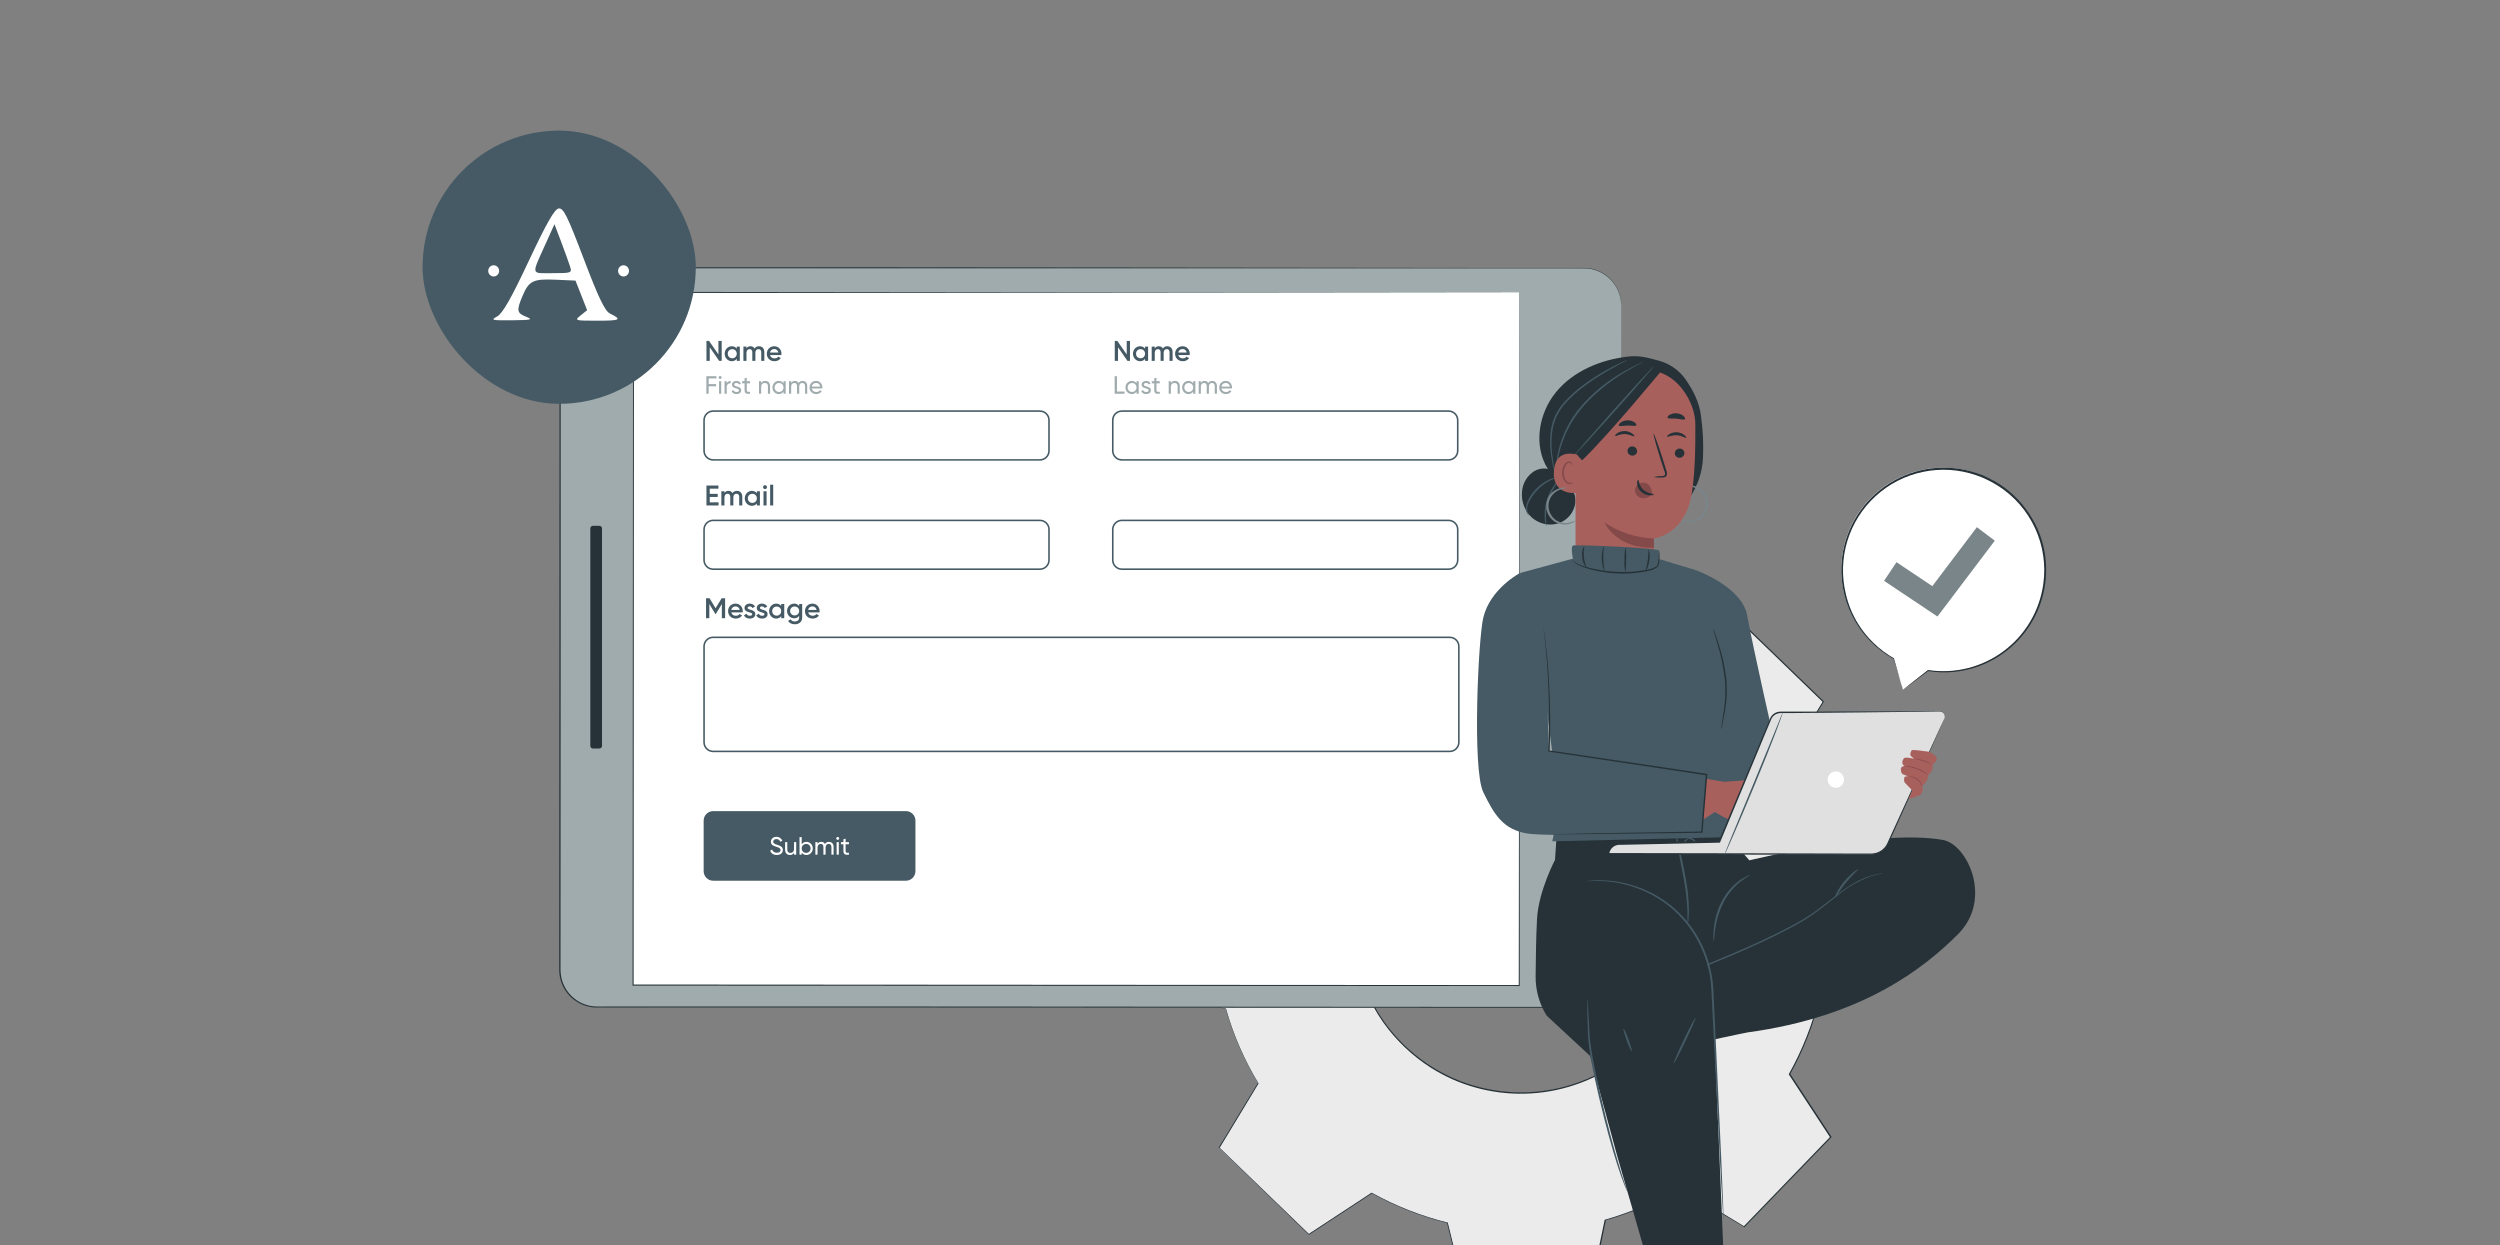 <svg width="261" height="130" viewBox="0 0 261 130" fill="none" xmlns="http://www.w3.org/2000/svg">
<rect x="0" y="0" width="261" height="130" fill="#808080" stroke="none"/>
<g clip-path="url(#clip0_946_6388)">
<path d="M142.228 69.084C144.66 67.616 147.277 66.478 150.01 65.702L151.612 57.999L164.628 57.769L166.501 65.412C169.26 66.091 171.917 67.135 174.399 68.518L180.97 64.206L190.337 73.249L186.26 79.972C187.728 82.405 188.865 85.023 189.642 87.756L197.342 89.361L197.572 102.374L189.93 104.25C189.25 107.008 188.206 109.663 186.824 112.145L191.135 118.716L182.095 128.08L175.375 124.004C172.942 125.472 170.324 126.609 167.59 127.385L165.988 135.089L152.972 135.316L151.099 127.673C148.34 126.995 145.683 125.951 143.201 124.567L136.63 128.879L127.259 119.846L131.338 113.121C129.872 110.688 128.738 108.07 127.966 105.336L120.25 103.734L120.023 90.718L127.666 88.845C128.345 86.087 129.389 83.432 130.772 80.95L126.46 74.379L135.5 65.015L142.228 69.092V69.084ZM146.163 84.352C143.752 86.85 142.135 90.008 141.518 93.425C140.901 96.842 141.311 100.365 142.696 103.549C144.082 106.734 146.38 109.435 149.301 111.313C152.222 113.191 155.634 114.161 159.106 114.1C162.577 114.039 165.953 112.95 168.806 110.97C171.659 108.99 173.861 106.209 175.133 102.978C176.405 99.747 176.691 96.212 175.954 92.818C175.217 89.425 173.49 86.327 170.992 83.915C169.333 82.313 167.375 81.053 165.23 80.209C163.084 79.364 160.793 78.95 158.487 78.99C156.182 79.031 153.907 79.525 151.792 80.445C149.677 81.365 147.765 82.693 146.163 84.352Z" fill="#EBEBEB"/>
<path d="M146.163 84.352C146.163 84.352 146.416 84.067 146.96 83.564C148.319 82.305 149.873 81.274 151.562 80.513C152.402 80.129 153.271 79.815 154.162 79.573C156.341 78.981 158.612 78.809 160.855 79.067C163.579 79.385 166.191 80.337 168.48 81.847C170.417 83.129 172.087 84.776 173.396 86.695C173.853 87.374 174.264 88.082 174.627 88.815C176.158 91.95 176.726 95.468 176.259 98.925C176.139 99.826 175.947 100.717 175.685 101.589C175.428 102.476 175.096 103.34 174.692 104.172C173.048 107.605 170.336 110.414 166.964 112.178C166.146 112.61 165.294 112.973 164.416 113.263C163.554 113.554 162.671 113.777 161.775 113.93C158.336 114.522 154.799 114.082 151.61 112.666C150.865 112.328 150.144 111.942 149.449 111.511C147.485 110.269 145.782 108.658 144.432 106.767C142.847 104.531 141.808 101.954 141.399 99.243C141.063 97.011 141.156 94.736 141.672 92.538C141.882 91.632 142.166 90.744 142.521 89.885C142.812 89.167 143.15 88.47 143.532 87.797C144.074 86.867 144.701 85.989 145.405 85.176C145.89 84.623 146.163 84.352 146.163 84.352L145.974 84.564C145.853 84.708 145.653 84.906 145.423 85.191C144.733 86.011 144.119 86.891 143.585 87.82C143.202 88.491 142.865 89.188 142.575 89.905C142.226 90.756 141.947 91.634 141.741 92.531C141.233 94.718 141.147 96.983 141.488 99.203C141.902 101.897 142.941 104.457 144.521 106.679C145.399 107.911 146.433 109.025 147.596 109.992C148.203 110.498 148.843 110.963 149.512 111.385C150.203 111.813 150.92 112.195 151.66 112.53C155.676 114.314 160.214 114.53 164.381 113.136C165.252 112.847 166.097 112.486 166.908 112.057C170.255 110.304 172.946 107.516 174.578 104.108C174.98 103.284 175.31 102.426 175.567 101.546C175.825 100.681 176.016 99.797 176.135 98.902C176.6 95.47 176.039 91.977 174.523 88.863C174.163 88.136 173.755 87.432 173.302 86.758C172.859 86.103 172.372 85.479 171.844 84.89C170.836 83.761 169.687 82.767 168.424 81.933C166.148 80.429 163.552 79.477 160.842 79.153C158.612 78.893 156.352 79.058 154.183 79.641C153.293 79.878 152.425 80.188 151.587 80.569C149.9 81.321 148.344 82.337 146.977 83.579C146.699 83.819 146.51 84.026 146.371 84.152L146.163 84.352Z" fill="#263238"/>
<path d="M142.228 69.085L135.49 65.026H135.516C133.218 67.414 130.173 70.573 126.485 74.4V74.359L130.802 80.93L130.815 80.951L130.802 80.971C129.429 83.451 128.39 86.103 127.714 88.856V88.881H127.688L120.048 90.757L120.084 90.711C120.157 94.808 120.235 99.158 120.316 103.727L120.276 103.677L127.966 105.284H127.997V105.314C128.773 108.043 129.909 110.655 131.376 113.083L131.394 113.114L131.376 113.144L127.309 119.877V119.804L136.676 128.844H136.6L143.171 124.532L143.201 124.51L143.234 124.53C145.713 125.906 148.364 126.948 151.117 127.628H151.155V127.664C151.744 130.06 152.383 132.67 153.03 135.306L152.967 135.258L165.98 135.028L165.917 135.082C166.423 132.648 166.971 130.027 167.522 127.378V127.338H167.56C170.285 126.563 172.895 125.429 175.322 123.966L175.357 123.943L175.39 123.966L182.115 128.043H182.034L191.075 118.679V118.76L186.765 112.189L186.743 112.156L186.763 112.12C188.151 109.643 189.201 106.991 189.887 104.235V104.197H189.925L197.567 102.324L197.519 102.388C197.442 97.945 197.366 93.606 197.292 89.372L197.34 89.43L189.634 87.815H189.599V87.782C188.826 85.052 187.691 82.439 186.225 80.01L186.207 79.98L186.225 79.952L190.304 73.23V73.295L180.952 64.252H181.013L174.442 68.561L174.419 68.577L174.394 68.564C171.915 67.182 169.264 66.138 166.509 65.458H166.483V65.433C165.806 62.653 165.194 60.153 164.616 57.79L164.654 57.82L151.638 58.038L151.668 58.015C151.021 61.101 150.493 63.626 150.056 65.716C148 66.296 146.008 67.081 144.109 68.058C143.482 68.379 143.024 68.642 142.721 68.817C142.418 68.991 142.269 69.069 142.269 69.069L142.716 68.799C143.017 68.622 143.474 68.357 144.099 68.041C145.995 67.052 147.988 66.26 150.045 65.675L150.03 65.69C150.462 63.598 150.986 61.073 151.625 57.984V57.962H151.648L164.664 57.724H164.694V57.755C165.273 60.115 165.889 62.617 166.572 65.395L166.539 65.362C169.302 66.042 171.962 67.088 174.45 68.471H174.402C176.492 67.096 178.663 65.673 180.973 64.156L181.008 64.133L181.036 64.161L190.392 73.204L190.423 73.234L190.4 73.272L186.313 80.003V79.945C187.785 82.381 188.925 85.003 189.702 87.742L189.657 87.701L197.36 89.301H197.408V89.349C197.484 93.58 197.561 97.918 197.641 102.365V102.415H197.593L189.95 104.291L189.998 104.245C189.317 107.009 188.27 109.669 186.884 112.156V112.09C188.306 114.26 189.743 116.451 191.196 118.661L191.226 118.704L191.188 118.742L182.148 128.093L182.113 128.131L182.067 128.103L175.342 124.027H175.41C172.974 125.495 170.354 126.633 167.618 127.411L167.666 127.36C167.115 130.007 166.567 132.633 166.061 135.064V135.114H166.008L152.995 135.342H152.942L152.929 135.291C152.285 132.655 151.643 130.044 151.056 127.649L151.104 127.697C148.341 127.013 145.68 125.966 143.191 124.583H143.257L136.686 128.895L136.645 128.92L136.61 128.887L127.259 119.842L127.226 119.811L127.251 119.771L131.328 113.045V113.106C129.858 110.668 128.72 108.045 127.944 105.307L127.984 105.345L120.24 103.785H120.2V103.742C120.121 99.175 120.046 94.826 119.977 90.729V90.691H120.015L127.658 88.821L127.625 88.854C128.309 86.086 129.359 83.421 130.747 80.93V80.971L126.45 74.4L126.435 74.377L126.455 74.359L135.503 65.008H135.516H135.531L142.228 69.085Z" fill="#263238"/>
<path d="M169.255 31.895L169.216 101.314C169.216 101.825 169.115 102.33 168.92 102.802C168.725 103.273 168.438 103.701 168.077 104.062C167.716 104.423 167.287 104.709 166.815 104.904C166.344 105.099 165.838 105.199 165.328 105.198L62.321 105.153C61.811 105.153 61.306 105.052 60.834 104.857C60.362 104.661 59.934 104.375 59.573 104.014C59.213 103.652 58.927 103.224 58.732 102.752C58.537 102.28 58.437 101.775 58.437 101.264L58.474 31.831C58.476 30.802 58.887 29.814 59.616 29.087C60.345 28.359 61.332 27.95 62.362 27.95L165.368 28.004C166.4 28.005 167.388 28.416 168.117 29.145C168.845 29.875 169.255 30.864 169.255 31.895Z" fill="#A0ABAD"/>
<path d="M169.255 31.896C169.255 31.896 169.255 31.814 169.239 31.655C169.236 31.556 169.226 31.458 169.209 31.36C169.191 31.223 169.164 31.087 169.128 30.954C169.035 30.573 168.882 30.21 168.674 29.878C168.39 29.417 168.014 29.019 167.57 28.709C167.304 28.52 167.014 28.368 166.708 28.255C166.37 28.129 166.016 28.053 165.657 28.028L165.371 28.014H117.394H90.068H74.859H62.828C62.489 28.003 62.149 28.018 61.813 28.059C61.478 28.106 61.151 28.198 60.841 28.332C60.213 28.601 59.668 29.032 59.261 29.58C59.163 29.72 59.073 29.866 58.991 30.016C58.914 30.164 58.844 30.315 58.782 30.47C58.663 30.791 58.586 31.126 58.555 31.467C58.533 31.805 58.537 32.148 58.537 32.504V33.551C58.537 34.946 58.537 36.351 58.537 37.766C58.537 40.594 58.537 43.454 58.537 46.344C58.537 52.125 58.537 58.023 58.537 64.037C58.537 76.057 58.526 88.499 58.519 101.242C58.525 101.635 58.584 102.025 58.694 102.402C58.817 102.774 58.992 103.126 59.214 103.449C59.439 103.77 59.712 104.054 60.024 104.291C60.332 104.532 60.677 104.72 61.046 104.849C61.779 105.147 62.582 105.076 63.37 105.076H65.735H75.113H93.448L128.111 105.099L159.473 105.12H163.126H164.928C165.224 105.127 165.521 105.117 165.816 105.09C166.107 105.055 166.394 104.985 166.669 104.883C167.215 104.683 167.709 104.362 168.114 103.943C168.518 103.525 168.823 103.021 169.005 102.468C169.048 102.332 169.078 102.191 169.116 102.053C169.155 101.914 169.164 101.771 169.175 101.628C169.196 101.345 169.196 101.056 169.193 100.768C169.193 100.191 169.193 99.619 169.193 99.049C169.193 94.491 169.193 90.121 169.193 85.938C169.209 69.233 169.223 55.715 169.232 46.372C169.232 41.7 169.246 38.072 169.25 35.614C169.25 34.384 169.25 33.446 169.25 32.815C169.25 32.184 169.25 31.864 169.25 31.864C169.25 31.864 169.25 32.186 169.25 32.815C169.25 33.444 169.25 34.384 169.25 35.614C169.25 38.072 169.25 41.7 169.25 46.372C169.25 55.715 169.25 69.233 169.25 85.938C169.25 90.115 169.25 94.485 169.25 99.049V100.768C169.25 101.056 169.25 101.345 169.232 101.637C169.218 101.783 169.191 101.928 169.171 102.073C169.15 102.218 169.103 102.359 169.057 102.498C168.871 103.064 168.559 103.582 168.145 104.01C167.731 104.439 167.225 104.769 166.665 104.974C166.383 105.079 166.089 105.149 165.791 105.183C165.489 105.213 165.186 105.224 164.883 105.215H159.435L128.07 105.204L93.409 105.188H75.074H65.697H63.347C62.952 105.188 62.56 105.188 62.16 105.188C61.351 105.154 60.572 104.872 59.929 104.38C59.606 104.137 59.325 103.844 59.096 103.512C58.864 103.181 58.684 102.817 58.56 102.432C58.444 102.044 58.383 101.642 58.378 101.238C58.378 88.494 58.392 76.041 58.399 64.032C58.399 58.024 58.403 52.127 58.41 46.34C58.41 43.451 58.41 40.592 58.41 37.761C58.41 36.348 58.41 34.943 58.41 33.546V32.513C58.41 32.164 58.41 31.819 58.428 31.465C58.465 31.114 58.546 30.77 58.671 30.441C58.733 30.277 58.805 30.117 58.887 29.962C58.973 29.81 59.068 29.663 59.171 29.521C59.585 28.955 60.142 28.509 60.785 28.227C61.104 28.09 61.441 27.996 61.786 27.948C62.127 27.906 62.471 27.891 62.814 27.903H66.877H74.838H90.047L117.374 27.926L156.963 27.973H163.171H165.373L165.661 27.987C166.023 28.011 166.379 28.087 166.719 28.214C167.026 28.327 167.318 28.48 167.586 28.668C168.032 28.982 168.408 29.383 168.692 29.848C168.899 30.182 169.053 30.547 169.146 30.929C169.18 31.063 169.206 31.2 169.223 31.337C169.239 31.436 169.248 31.535 169.25 31.635C169.252 31.814 169.255 31.896 169.255 31.896Z" fill="#263238"/>
<path d="M66.067 30.529V102.854H158.581V30.529H66.067Z" fill="white"/>
<path d="M80.391 37.066C80.441 37.297 80.629 37.416 80.866 37.416C81.044 37.416 81.178 37.336 81.249 37.232L81.514 37.386C81.377 37.589 81.154 37.71 80.863 37.71C80.373 37.71 80.055 37.375 80.055 36.929C80.055 36.489 80.373 36.148 80.84 36.148C81.282 36.148 81.585 36.504 81.585 36.932C81.585 36.977 81.579 37.024 81.573 37.066H80.391ZM80.388 36.804H81.261C81.217 36.549 81.03 36.439 80.837 36.439C80.596 36.439 80.432 36.581 80.388 36.804Z" fill="#455A64"/>
<path d="M79.233 36.148C79.569 36.148 79.795 36.379 79.795 36.751V37.672H79.474V36.771C79.474 36.563 79.361 36.448 79.186 36.448C78.996 36.448 78.862 36.569 78.862 36.84V37.672H78.541V36.771C78.541 36.563 78.437 36.448 78.261 36.448C78.08 36.448 77.932 36.569 77.932 36.84V37.672H77.611V36.186H77.932V36.364C78.027 36.219 78.172 36.148 78.357 36.148C78.55 36.148 78.692 36.234 78.779 36.382C78.877 36.228 79.034 36.148 79.233 36.148Z" fill="#455A64"/>
<path d="M76.916 36.186H77.237V37.672H76.916V37.458C76.803 37.615 76.628 37.71 76.396 37.71C75.992 37.71 75.656 37.369 75.656 36.929C75.656 36.486 75.992 36.148 76.396 36.148C76.628 36.148 76.803 36.242 76.916 36.397V36.186ZM76.446 37.404C76.714 37.404 76.916 37.205 76.916 36.929C76.916 36.653 76.714 36.453 76.446 36.453C76.179 36.453 75.977 36.653 75.977 36.929C75.977 37.205 76.179 37.404 76.446 37.404Z" fill="#455A64"/>
<path d="M75.003 35.592H75.345V37.672H75.077L74.097 36.26V37.672H73.755V35.592H74.022L75.003 37.003V35.592Z" fill="#455A64"/>
<path d="M80.402 52.771V50.602H80.723V52.771H80.402Z" fill="#455A64"/>
<path d="M79.869 51.062C79.756 51.062 79.664 50.967 79.664 50.857C79.664 50.744 79.756 50.652 79.869 50.652C79.982 50.652 80.074 50.744 80.074 50.857C80.074 50.967 79.982 51.062 79.869 51.062ZM79.709 52.77V51.285H80.03V52.77H79.709Z" fill="#455A64"/>
<path d="M79.014 51.285H79.335V52.77H79.014V52.556C78.901 52.714 78.726 52.809 78.494 52.809C78.09 52.809 77.754 52.467 77.754 52.028C77.754 51.585 78.09 51.246 78.494 51.246C78.726 51.246 78.901 51.341 79.014 51.496V51.285ZM78.544 52.503C78.812 52.503 79.014 52.304 79.014 52.028C79.014 51.751 78.812 51.552 78.544 51.552C78.277 51.552 78.075 51.751 78.075 52.028C78.075 52.304 78.277 52.503 78.544 52.503Z" fill="#455A64"/>
<path d="M76.932 51.246C77.268 51.246 77.494 51.478 77.494 51.849V52.77H77.173V51.87C77.173 51.662 77.06 51.546 76.885 51.546C76.694 51.546 76.561 51.668 76.561 51.938V52.77H76.24V51.87C76.24 51.662 76.136 51.546 75.96 51.546C75.779 51.546 75.631 51.668 75.631 51.938V52.77H75.31V51.285H75.631V51.463C75.726 51.317 75.871 51.246 76.056 51.246C76.249 51.246 76.391 51.332 76.478 51.481C76.576 51.326 76.733 51.246 76.932 51.246Z" fill="#455A64"/>
<path d="M74.097 52.444H75.018V52.77H73.755V50.69H75.003V51.017H74.097V51.558H74.929V51.882H74.097V52.444Z" fill="#455A64"/>
<path d="M84.374 63.935C84.425 64.167 84.612 64.286 84.85 64.286C85.028 64.286 85.162 64.206 85.233 64.102L85.498 64.256C85.361 64.458 85.138 64.58 84.847 64.58C84.357 64.58 84.039 64.244 84.039 63.799C84.039 63.359 84.357 63.017 84.823 63.017C85.266 63.017 85.569 63.374 85.569 63.801C85.569 63.846 85.563 63.894 85.557 63.935H84.374ZM84.371 63.674H85.245C85.201 63.418 85.013 63.308 84.82 63.308C84.579 63.308 84.416 63.451 84.371 63.674Z" fill="#455A64"/>
<path d="M83.433 63.056H83.748V64.473C83.748 64.951 83.374 65.174 82.984 65.174C82.657 65.174 82.405 65.052 82.28 64.815L82.556 64.654C82.622 64.782 82.732 64.883 82.99 64.883C83.266 64.883 83.433 64.732 83.433 64.473V64.292C83.32 64.452 83.145 64.55 82.916 64.55C82.497 64.55 82.167 64.209 82.167 63.784C82.167 63.359 82.497 63.017 82.916 63.017C83.145 63.017 83.32 63.115 83.433 63.276V63.056ZM82.96 64.25C83.231 64.25 83.433 64.051 83.433 63.784C83.433 63.516 83.231 63.317 82.96 63.317C82.69 63.317 82.488 63.516 82.488 63.784C82.488 64.051 82.69 64.25 82.96 64.25Z" fill="#455A64"/>
<path d="M81.555 63.056H81.876V64.541H81.555V64.328C81.442 64.485 81.267 64.58 81.035 64.58C80.631 64.58 80.296 64.238 80.296 63.799C80.296 63.356 80.631 63.017 81.035 63.017C81.267 63.017 81.442 63.112 81.555 63.267V63.056ZM81.086 64.274C81.353 64.274 81.555 64.075 81.555 63.799C81.555 63.522 81.353 63.323 81.086 63.323C80.819 63.323 80.616 63.522 80.616 63.799C80.616 64.075 80.819 64.274 81.086 64.274Z" fill="#455A64"/>
<path d="M79.335 63.466C79.335 63.736 80.134 63.573 80.134 64.122C80.134 64.42 79.876 64.58 79.555 64.58C79.258 64.58 79.044 64.446 78.949 64.232L79.225 64.072C79.273 64.206 79.391 64.286 79.555 64.286C79.698 64.286 79.808 64.238 79.808 64.12C79.808 63.855 79.008 64.004 79.008 63.472C79.008 63.192 79.249 63.017 79.552 63.017C79.796 63.017 79.998 63.13 80.102 63.326L79.831 63.478C79.778 63.362 79.674 63.308 79.552 63.308C79.436 63.308 79.335 63.359 79.335 63.466Z" fill="#455A64"/>
<path d="M78.055 63.466C78.055 63.736 78.855 63.573 78.855 64.122C78.855 64.42 78.596 64.58 78.275 64.58C77.978 64.58 77.764 64.446 77.669 64.232L77.945 64.072C77.993 64.206 78.112 64.286 78.275 64.286C78.418 64.286 78.528 64.238 78.528 64.12C78.528 63.855 77.728 64.004 77.728 63.472C77.728 63.192 77.969 63.017 78.272 63.017C78.516 63.017 78.718 63.13 78.822 63.326L78.552 63.478C78.498 63.362 78.394 63.308 78.272 63.308C78.156 63.308 78.055 63.359 78.055 63.466Z" fill="#455A64"/>
<path d="M76.348 63.935C76.399 64.167 76.586 64.286 76.824 64.286C77.002 64.286 77.136 64.206 77.207 64.102L77.472 64.256C77.335 64.458 77.112 64.58 76.821 64.58C76.331 64.58 76.013 64.244 76.013 63.799C76.013 63.359 76.331 63.017 76.797 63.017C77.24 63.017 77.543 63.374 77.543 63.801C77.543 63.846 77.537 63.894 77.531 63.935H76.348ZM76.345 63.674H77.219C77.174 63.418 76.987 63.308 76.794 63.308C76.553 63.308 76.39 63.451 76.345 63.674Z" fill="#455A64"/>
<path d="M75.702 62.461V64.541H75.36V63.059L74.727 64.105H74.686L74.053 63.056V64.541H73.711V62.461H74.079L74.707 63.501L75.336 62.461H75.702Z" fill="#455A64"/>
<path d="M123.016 37.066C123.067 37.297 123.254 37.416 123.492 37.416C123.67 37.416 123.804 37.336 123.875 37.232L124.14 37.386C124.003 37.589 123.78 37.71 123.489 37.71C122.999 37.71 122.681 37.375 122.681 36.929C122.681 36.489 122.999 36.148 123.465 36.148C123.908 36.148 124.211 36.504 124.211 36.932C124.211 36.977 124.205 37.024 124.199 37.066H123.016ZM123.013 36.804H123.887C123.842 36.549 123.655 36.439 123.462 36.439C123.221 36.439 123.058 36.581 123.013 36.804Z" fill="#455A64"/>
<path d="M121.859 36.148C122.195 36.148 122.42 36.379 122.42 36.751V37.672H122.1V36.771C122.1 36.563 121.987 36.448 121.811 36.448C121.621 36.448 121.487 36.569 121.487 36.84V37.672H121.166V36.771C121.166 36.563 121.062 36.448 120.887 36.448C120.706 36.448 120.557 36.569 120.557 36.84V37.672H120.236V36.186H120.557V36.364C120.652 36.219 120.798 36.148 120.982 36.148C121.175 36.148 121.318 36.234 121.404 36.382C121.502 36.228 121.66 36.148 121.859 36.148Z" fill="#455A64"/>
<path d="M119.542 36.186H119.862V37.672H119.542V37.458C119.429 37.615 119.253 37.71 119.022 37.71C118.617 37.71 118.282 37.369 118.282 36.929C118.282 36.486 118.617 36.148 119.022 36.148C119.253 36.148 119.429 36.242 119.542 36.397V36.186ZM119.072 37.404C119.339 37.404 119.542 37.205 119.542 36.929C119.542 36.653 119.339 36.453 119.072 36.453C118.805 36.453 118.603 36.653 118.603 36.929C118.603 37.205 118.805 37.404 119.072 37.404Z" fill="#455A64"/>
<path d="M117.629 35.592H117.97V37.672H117.703L116.722 36.26V37.672H116.381V35.592H116.648L117.629 37.003V35.592Z" fill="#455A64"/>
<path d="M84.749 40.558C84.794 40.794 84.979 40.927 85.223 40.927C85.403 40.927 85.534 40.843 85.599 40.736L85.793 40.846C85.678 41.024 85.479 41.142 85.217 41.142C84.796 41.142 84.517 40.846 84.517 40.454C84.517 40.067 84.794 39.766 85.202 39.766C85.597 39.766 85.853 40.09 85.853 40.456C85.853 40.49 85.85 40.524 85.845 40.558H84.749ZM85.202 39.98C84.956 39.98 84.786 40.132 84.749 40.36H85.623C85.583 40.101 85.398 39.98 85.202 39.98Z" fill="#A0ABAD"/>
<path d="M83.783 39.766C84.073 39.766 84.274 39.968 84.274 40.294V41.108H84.047V40.302C84.047 40.096 83.932 39.983 83.759 39.983C83.576 39.983 83.438 40.098 83.438 40.381V41.108H83.21V40.302C83.21 40.096 83.103 39.983 82.933 39.983C82.758 39.983 82.598 40.098 82.598 40.381V41.108H82.371V39.8H82.598V39.975C82.692 39.829 82.828 39.766 82.988 39.766C83.166 39.766 83.296 39.847 83.372 39.988C83.464 39.839 83.613 39.766 83.783 39.766Z" fill="#A0ABAD"/>
<path d="M81.799 39.8H82.026V41.108H81.799V40.883C81.694 41.042 81.527 41.142 81.305 41.142C80.941 41.142 80.643 40.841 80.643 40.454C80.643 40.067 80.941 39.766 81.305 39.766C81.527 39.766 81.694 39.865 81.799 40.025V39.8ZM81.333 40.922C81.597 40.922 81.799 40.721 81.799 40.454C81.799 40.187 81.597 39.986 81.333 39.986C81.072 39.986 80.87 40.187 80.87 40.454C80.87 40.721 81.072 40.922 81.333 40.922Z" fill="#A0ABAD"/>
<path d="M79.891 39.766C80.197 39.766 80.398 39.97 80.398 40.305V41.108H80.171V40.318C80.171 40.103 80.048 39.983 79.847 39.983C79.638 39.983 79.468 40.106 79.468 40.415V41.108H79.24V39.8H79.468V39.988C79.564 39.834 79.708 39.766 79.891 39.766Z" fill="#A0ABAD"/>
<path d="M78.309 40.02H77.962V40.728C77.962 40.927 78.077 40.914 78.309 40.904V41.108C77.917 41.16 77.734 41.055 77.734 40.728V40.02H77.475V39.8H77.734V39.502L77.962 39.434V39.8H78.309V40.02Z" fill="#A0ABAD"/>
<path d="M76.648 40.153C76.648 40.433 77.38 40.268 77.38 40.749C77.38 40.992 77.171 41.142 76.891 41.142C76.63 41.142 76.447 41.016 76.371 40.836L76.567 40.723C76.609 40.849 76.729 40.927 76.891 40.927C77.03 40.927 77.15 40.877 77.15 40.749C77.15 40.469 76.418 40.629 76.418 40.156C76.418 39.926 76.617 39.766 76.881 39.766C77.095 39.766 77.268 39.868 77.351 40.038L77.16 40.145C77.111 40.028 76.996 39.978 76.881 39.978C76.763 39.978 76.648 40.035 76.648 40.153Z" fill="#A0ABAD"/>
<path d="M75.87 40.02C75.953 39.837 76.113 39.776 76.278 39.776V40.014C76.082 40.007 75.87 40.106 75.87 40.414V41.107H75.642V39.8H75.87V40.02Z" fill="#A0ABAD"/>
<path d="M75.183 39.562C75.097 39.562 75.028 39.494 75.028 39.411C75.028 39.327 75.097 39.256 75.183 39.256C75.266 39.256 75.335 39.327 75.335 39.411C75.335 39.494 75.266 39.562 75.183 39.562ZM75.068 41.108V39.8H75.295V41.108H75.068Z" fill="#A0ABAD"/>
<path d="M74.797 39.507H73.986V40.1H74.763V40.331H73.986V41.107H73.743V39.277H74.797V39.507Z" fill="#A0ABAD"/>
<path d="M127.521 40.558C127.565 40.794 127.751 40.927 127.994 40.927C128.174 40.927 128.305 40.843 128.37 40.736L128.564 40.846C128.449 41.024 128.25 41.142 127.989 41.142C127.568 41.142 127.288 40.846 127.288 40.454C127.288 40.067 127.565 39.766 127.973 39.766C128.368 39.766 128.624 40.09 128.624 40.456C128.624 40.49 128.621 40.524 128.616 40.558H127.521ZM127.973 39.98C127.727 39.98 127.557 40.132 127.521 40.36H128.394C128.355 40.101 128.169 39.98 127.973 39.98Z" fill="#A0ABAD"/>
<path d="M126.554 39.766C126.844 39.766 127.046 39.968 127.046 40.294V41.108H126.818V40.302C126.818 40.096 126.703 39.983 126.53 39.983C126.347 39.983 126.209 40.098 126.209 40.381V41.108H125.981V40.302C125.981 40.096 125.874 39.983 125.704 39.983C125.529 39.983 125.369 40.098 125.369 40.381V41.108H125.142V39.8H125.369V39.975C125.464 39.829 125.6 39.766 125.759 39.766C125.937 39.766 126.068 39.847 126.143 39.988C126.235 39.839 126.384 39.766 126.554 39.766Z" fill="#A0ABAD"/>
<path d="M124.57 39.8H124.797V41.108H124.57V40.883C124.465 41.042 124.298 41.142 124.076 41.142C123.712 41.142 123.414 40.841 123.414 40.454C123.414 40.067 123.712 39.766 124.076 39.766C124.298 39.766 124.465 39.865 124.57 40.025V39.8ZM124.104 40.922C124.369 40.922 124.57 40.721 124.57 40.454C124.57 40.187 124.369 39.986 124.104 39.986C123.843 39.986 123.642 40.187 123.642 40.454C123.642 40.721 123.843 40.922 124.104 40.922Z" fill="#A0ABAD"/>
<path d="M122.662 39.766C122.968 39.766 123.17 39.97 123.17 40.305V41.108H122.942V40.318C122.942 40.103 122.819 39.983 122.618 39.983C122.409 39.983 122.239 40.106 122.239 40.415V41.108H122.011V39.8H122.239V39.988C122.336 39.834 122.479 39.766 122.662 39.766Z" fill="#A0ABAD"/>
<path d="M121.081 40.02H120.733V40.728C120.733 40.927 120.848 40.914 121.081 40.904V41.108C120.688 41.16 120.505 41.055 120.505 40.728V40.02H120.247V39.8H120.505V39.502L120.733 39.434V39.8H121.081V40.02Z" fill="#A0ABAD"/>
<path d="M119.419 40.153C119.419 40.433 120.151 40.268 120.151 40.749C120.151 40.992 119.942 41.142 119.662 41.142C119.401 41.142 119.218 41.016 119.142 40.836L119.338 40.723C119.38 40.849 119.5 40.927 119.662 40.927C119.801 40.927 119.921 40.877 119.921 40.749C119.921 40.469 119.189 40.629 119.189 40.156C119.189 39.926 119.388 39.766 119.652 39.766C119.866 39.766 120.039 39.868 120.122 40.038L119.932 40.145C119.882 40.028 119.767 39.978 119.652 39.978C119.534 39.978 119.419 40.035 119.419 40.153Z" fill="#A0ABAD"/>
<path d="M118.653 39.8H118.881V41.108H118.653V40.883C118.549 41.042 118.381 41.142 118.159 41.142C117.796 41.142 117.498 40.841 117.498 40.454C117.498 40.067 117.796 39.766 118.159 39.766C118.381 39.766 118.549 39.865 118.653 40.025V39.8ZM118.188 40.922C118.452 40.922 118.653 40.721 118.653 40.454C118.653 40.187 118.452 39.986 118.188 39.986C117.926 39.986 117.725 40.187 117.725 40.454C117.725 40.721 117.926 40.922 118.188 40.922Z" fill="#A0ABAD"/>
<path d="M116.612 40.877H117.402V41.107H116.369V39.277H116.612V40.877Z" fill="#A0ABAD"/>
<path d="M163.682 63.639C164.268 63.64 164.841 63.814 165.328 64.14C165.815 64.467 166.195 64.93 166.418 65.472C166.642 66.014 166.699 66.61 166.584 67.185C166.468 67.76 166.185 68.287 165.769 68.701C165.354 69.115 164.825 69.396 164.25 69.508C163.674 69.621 163.078 69.561 162.537 69.335C161.997 69.109 161.535 68.727 161.211 68.239C160.887 67.75 160.715 67.177 160.717 66.59C160.72 65.806 161.034 65.055 161.59 64.502C162.145 63.949 162.898 63.639 163.682 63.639Z" fill="#263238"/>
<path d="M61.629 55.172V77.867C61.629 78.02 61.753 78.144 61.906 78.144H62.576C62.728 78.144 62.852 78.02 62.852 77.867V55.172C62.852 55.019 62.728 54.895 62.576 54.895H61.906C61.753 54.895 61.629 55.019 61.629 55.172Z" fill="#263238"/>
<path d="M158.645 30.581H66.13L66.185 30.526C66.174 52.112 66.165 76.771 66.151 102.844L66.092 102.783L158.608 102.842L158.558 102.892C158.611 59.235 158.645 30.974 158.645 30.567C158.645 30.974 158.645 59.235 158.656 102.892V102.942H158.608L66.092 102.903H66.033V102.835C66.049 76.762 66.065 52.103 66.078 30.517V30.47H66.13L158.645 30.581Z" fill="#263238"/>
<path d="M109.433 43.868C109.433 43.389 109.044 43.001 108.565 43.001H74.454C73.975 43.001 73.586 43.389 73.586 43.868V47.062C73.586 47.541 73.975 47.93 74.454 47.93H108.565C109.044 47.93 109.433 47.541 109.433 47.062V43.868ZM109.599 47.062C109.599 47.633 109.136 48.096 108.565 48.096H74.454C73.883 48.096 73.42 47.633 73.42 47.062V43.868C73.42 43.297 73.883 42.834 74.454 42.834H108.565C109.136 42.834 109.599 43.297 109.599 43.868V47.062Z" fill="#455A64"/>
<path d="M109.433 55.279C109.433 54.799 109.044 54.411 108.565 54.411H74.454C73.975 54.411 73.586 54.799 73.586 55.279V58.472C73.586 58.952 73.975 59.34 74.454 59.34H108.565C109.044 59.34 109.433 58.952 109.433 58.472V55.279ZM109.599 58.472C109.599 59.043 109.136 59.506 108.565 59.506H74.454C73.883 59.506 73.42 59.043 73.42 58.472V55.279C73.42 54.708 73.883 54.245 74.454 54.245H108.565C109.136 54.245 109.599 54.708 109.599 55.279V58.472Z" fill="#455A64"/>
<path d="M152.221 67.487C152.221 67.008 151.832 66.619 151.353 66.619H74.454C73.975 66.619 73.586 67.008 73.586 67.487V77.497C73.586 77.976 73.975 78.365 74.454 78.365H151.353C151.832 78.365 152.221 77.976 152.221 77.497V67.487ZM152.387 77.497C152.387 78.068 151.924 78.531 151.353 78.531H74.454C73.883 78.531 73.42 78.068 73.42 77.497V67.487C73.42 66.916 73.883 66.453 74.454 66.453H151.353C151.924 66.453 152.387 66.916 152.387 67.487V77.497Z" fill="#455A64"/>
<path d="M152.102 55.279C152.102 54.799 151.714 54.411 151.235 54.411H117.123C116.644 54.411 116.256 54.799 116.256 55.279V58.472C116.256 58.952 116.644 59.34 117.123 59.34H151.235C151.714 59.34 152.102 58.952 152.102 58.472V55.279ZM152.269 58.472C152.269 59.043 151.806 59.506 151.235 59.506H117.123C116.552 59.506 116.089 59.043 116.089 58.472V55.279C116.089 54.708 116.552 54.245 117.123 54.245H151.235C151.806 54.245 152.269 54.708 152.269 55.279V58.472Z" fill="#455A64"/>
<path d="M152.102 43.868C152.102 43.389 151.714 43.001 151.235 43.001H117.123C116.644 43.001 116.256 43.389 116.256 43.868V47.062C116.256 47.541 116.644 47.93 117.123 47.93H151.235C151.714 47.93 152.102 47.541 152.102 47.062V43.868ZM152.269 47.062C152.269 47.633 151.806 48.096 151.235 48.096H117.123C116.552 48.096 116.089 47.633 116.089 47.062V43.868C116.089 43.297 116.552 42.834 117.123 42.834H151.235C151.806 42.834 152.269 43.297 152.269 43.868V47.062Z" fill="#455A64"/>
<path d="M73.461 85.679C73.461 85.127 73.909 84.679 74.461 84.679H94.572C95.124 84.679 95.572 85.127 95.572 85.679V90.948C95.572 91.501 95.124 91.948 94.572 91.948H74.461C73.909 91.948 73.461 91.501 73.461 90.948V85.679Z" fill="#455A64"/>
<path d="M88.629 88.141H88.282V88.85C88.282 89.048 88.397 89.035 88.629 89.025V89.229C88.237 89.281 88.054 89.176 88.054 88.85V88.141H87.795V87.921H88.054V87.623L88.282 87.555V87.921H88.629V88.141Z" fill="white"/>
<path d="M87.459 87.683C87.372 87.683 87.304 87.615 87.304 87.532C87.304 87.448 87.372 87.377 87.459 87.377C87.542 87.377 87.61 87.448 87.61 87.532C87.61 87.615 87.542 87.683 87.459 87.683ZM87.344 89.229V87.921H87.571V89.229H87.344Z" fill="white"/>
<path d="M86.537 87.888C86.827 87.888 87.028 88.089 87.028 88.416V89.229H86.801V88.424C86.801 88.217 86.686 88.105 86.513 88.105C86.33 88.105 86.191 88.22 86.191 88.502V89.229H85.964V88.424C85.964 88.217 85.857 88.105 85.687 88.105C85.512 88.105 85.352 88.22 85.352 88.502V89.229H85.125V87.922H85.352V88.097C85.446 87.951 85.582 87.888 85.742 87.888C85.919 87.888 86.05 87.969 86.126 88.11C86.218 87.961 86.367 87.888 86.537 87.888Z" fill="white"/>
<path d="M84.192 87.887C84.555 87.887 84.853 88.188 84.853 88.575C84.853 88.962 84.555 89.263 84.192 89.263C83.969 89.263 83.802 89.163 83.697 89.004V89.229H83.47V87.398H83.697V88.146C83.802 87.987 83.969 87.887 84.192 87.887ZM84.163 89.043C84.424 89.043 84.626 88.842 84.626 88.575C84.626 88.308 84.424 88.107 84.163 88.107C83.899 88.107 83.697 88.308 83.697 88.575C83.697 88.842 83.899 89.043 84.163 89.043Z" fill="white"/>
<path d="M82.896 87.921H83.124V89.229H82.896V89.04C82.799 89.195 82.656 89.263 82.472 89.263C82.167 89.263 81.965 89.059 81.965 88.724V87.921H82.193V88.711C82.193 88.925 82.316 89.046 82.517 89.046C82.726 89.046 82.896 88.923 82.896 88.614V87.921Z" fill="white"/>
<path d="M81.097 89.263C80.749 89.263 80.501 89.088 80.404 88.813L80.613 88.693C80.678 88.894 80.835 89.025 81.102 89.025C81.361 89.025 81.489 88.907 81.489 88.743C81.489 88.555 81.327 88.492 81.058 88.408C80.765 88.314 80.482 88.222 80.482 87.882C80.482 87.553 80.752 87.365 81.058 87.365C81.358 87.365 81.575 87.535 81.677 87.765L81.473 87.882C81.408 87.726 81.28 87.6 81.058 87.6C80.862 87.6 80.725 87.705 80.725 87.872C80.725 88.042 80.854 88.105 81.11 88.186C81.429 88.29 81.73 88.385 81.73 88.737C81.73 89.059 81.471 89.263 81.097 89.263Z" fill="white"/>
<rect x="44.116" y="13.636" width="28.525" height="28.525" rx="14.263" fill="#455A64"/>
<g clip-path="url(#clip1_946_6388)">
<path d="M51.904 33.035C52.472 32.727 53.368 31.152 55.209 27.232C57.055 23.299 57.893 21.829 58.324 21.765C58.821 21.692 59.234 22.52 60.946 27.031C62.486 31.088 63.147 32.467 63.678 32.73C64.975 33.374 64.79 33.48 62.358 33.48C59.992 33.48 59.951 33.467 60.616 32.931L61.297 32.383L60.08 29.294L57.989 29.201C55.646 29.098 55.215 29.315 54.535 30.935C53.91 32.421 53.962 32.691 54.942 33.077C55.68 33.367 55.475 33.417 53.462 33.436C51.322 33.456 51.191 33.422 51.904 33.035ZM59.514 27.821C59.392 27.437 58.976 26.286 58.59 25.263L57.887 23.403L57.049 25.263C55.437 28.841 55.373 28.518 57.697 28.518C59.668 28.518 59.728 28.496 59.514 27.821Z" fill="white"/>
<path d="M65.098 28.866C65.413 28.866 65.668 28.604 65.668 28.28C65.668 27.956 65.413 27.694 65.098 27.694C64.784 27.694 64.528 27.956 64.528 28.28C64.528 28.604 64.784 28.866 65.098 28.866Z" fill="white"/>
<path d="M51.54 28.866C51.855 28.866 52.11 28.604 52.11 28.28C52.11 27.956 51.855 27.694 51.54 27.694C51.225 27.694 50.97 27.956 50.97 28.28C50.97 28.604 51.225 28.866 51.54 28.866Z" fill="white"/>
</g>
<path d="M198.66 72.014L201.272 69.984C203.899 70.384 206.58 69.786 208.789 68.308C210.997 66.83 212.573 64.579 213.205 61.998C213.838 59.417 213.482 56.693 212.207 54.361C210.932 52.029 208.831 50.259 206.317 49.398C203.803 48.538 201.058 48.649 198.621 49.71C196.185 50.772 194.234 52.706 193.152 55.133C192.071 57.561 191.936 60.305 192.776 62.826C193.615 65.347 195.368 67.463 197.689 68.758L198.66 72.014Z" fill="white"/>
<path d="M198.661 72.014L198.602 71.79L198.422 71.156L197.73 68.741L197.668 68.799C197.674 68.802 197.68 68.804 197.687 68.804C197.694 68.804 197.7 68.803 197.706 68.8C197.712 68.798 197.718 68.794 197.723 68.789C197.727 68.784 197.731 68.779 197.733 68.773C197.736 68.762 197.735 68.751 197.731 68.74C197.726 68.73 197.719 68.721 197.71 68.715C196.193 67.846 194.915 66.615 193.989 65.132C193.395 64.172 192.962 63.121 192.709 62.021C192.262 60.193 192.316 58.278 192.864 56.478C193.413 54.677 194.435 53.058 195.825 51.788C197.214 50.519 198.919 49.647 200.762 49.264C202.604 48.88 204.516 48.999 206.296 49.609L206.906 49.836L207.495 50.105C207.878 50.291 208.251 50.499 208.611 50.727C210.298 51.807 211.638 53.35 212.472 55.172C213.306 56.993 213.599 59.016 213.316 60.999C213.121 62.379 212.654 63.707 211.944 64.905C211.233 66.104 210.291 67.15 209.174 67.982C208.056 68.815 206.785 69.418 205.433 69.757C204.081 70.095 202.676 70.162 201.298 69.954L201.261 69.969L199.342 71.476C199.13 71.644 198.964 71.775 198.846 71.871C198.727 71.968 198.67 72.015 198.67 72.015C198.67 72.015 198.732 71.99 198.836 71.894C198.94 71.799 199.127 71.684 199.339 71.525C199.8 71.182 200.461 70.686 201.321 70.045L201.284 70.06C203.029 70.342 204.817 70.182 206.484 69.594C209.076 68.673 211.215 66.792 212.459 64.339C213.703 61.886 213.957 59.048 213.169 56.413C212.678 54.83 211.833 53.38 210.697 52.172C210.109 51.546 209.448 50.993 208.729 50.525C208.362 50.293 207.981 50.082 207.59 49.894L206.996 49.613L206.374 49.391C204.87 48.88 203.27 48.71 201.692 48.895C200.114 49.079 198.597 49.612 197.25 50.456C195.904 51.3 194.762 52.432 193.908 53.772C193.054 55.112 192.509 56.625 192.313 58.202C192.049 60.302 192.42 62.434 193.377 64.322C194.335 66.21 195.835 67.768 197.686 68.797L197.72 68.706C197.715 68.704 197.708 68.702 197.702 68.702C197.696 68.701 197.69 68.703 197.684 68.705C197.678 68.707 197.673 68.711 197.669 68.716C197.664 68.72 197.661 68.725 197.659 68.731L198.422 71.166L198.616 71.779L198.661 72.014Z" fill="#263238"/>
<path d="M202.27 64.365L196.696 60.639L197.996 58.694L201.735 61.191L206.386 55.038L208.256 56.448L202.27 64.365Z" fill="#7A858A"/>
<path d="M162.433 40.956C164.238 38.746 167.074 37.567 169.907 37.233C171.11 37.092 171.862 37.299 173.02 37.612C174.181 37.889 175.207 38.567 175.916 39.528C176.737 40.692 177.42 41.997 177.582 43.416C177.787 44.867 177.858 46.334 177.792 47.798C177.726 49.269 177.253 50.693 176.427 51.913L172.71 52.547C170.659 52.616 168.578 52.685 166.578 52.216C164.578 51.747 162.635 50.673 161.564 48.908C160.079 46.499 160.629 43.164 162.433 40.956Z" fill="#263238"/>
<path d="M175.194 54.075C175.194 54.075 175.254 54.165 175.417 54.27C175.649 54.412 175.91 54.5 176.18 54.529C176.59 54.574 177.003 54.49 177.362 54.288C177.798 54.024 178.116 53.602 178.249 53.11C178.382 52.618 178.321 52.093 178.078 51.645C177.868 51.29 177.553 51.009 177.176 50.842C176.928 50.729 176.657 50.674 176.385 50.679C176.281 50.671 176.178 50.691 176.084 50.737C176.435 50.755 176.778 50.838 177.098 50.983C177.43 51.155 177.704 51.419 177.889 51.744C178.094 52.148 178.143 52.614 178.024 53.052C177.906 53.49 177.629 53.868 177.248 54.114C176.925 54.301 176.556 54.39 176.183 54.373C175.838 54.336 175.502 54.235 175.194 54.075Z" fill="#7A858A"/>
<path d="M158.9 51.305C158.934 50.881 159.065 50.471 159.283 50.106C159.501 49.741 159.8 49.431 160.157 49.2C160.519 48.98 160.941 48.882 161.363 48.918C161.784 48.954 162.183 49.123 162.503 49.401L163.089 50.099C163.539 50.309 163.913 50.653 164.159 51.084C164.406 51.514 164.513 52.011 164.466 52.505C164.399 53 164.192 53.465 163.869 53.846C163.546 54.227 163.121 54.508 162.644 54.655C162.164 54.79 161.656 54.799 161.171 54.682C160.686 54.565 160.24 54.324 159.874 53.984C159.519 53.641 159.247 53.221 159.078 52.757C158.909 52.293 158.848 51.796 158.9 51.305Z" fill="#263238"/>
<path d="M159.637 53.81C159.494 53.59 159.424 53.331 159.438 53.07C159.468 52.595 159.814 51.972 160.286 51.401C160.7 50.908 161.206 50.5 161.775 50.198C162.211 49.963 162.512 49.879 162.503 49.849C162.229 49.873 161.963 49.952 161.721 50.081C161.113 50.36 160.576 50.771 160.148 51.284C159.91 51.558 159.708 51.861 159.546 52.186C159.403 52.454 159.321 52.751 159.309 53.055C159.301 53.268 159.359 53.478 159.474 53.657C159.555 53.777 159.631 53.819 159.637 53.81Z" fill="#455A64"/>
<path d="M161.435 54.908C161.495 54.908 161.242 53.78 161.6 52.454C161.958 51.128 162.71 50.267 162.659 50.234C162.461 50.384 162.293 50.571 162.166 50.785C161.826 51.279 161.575 51.829 161.423 52.409C161.27 52.988 161.22 53.59 161.276 54.186C161.283 54.435 161.337 54.68 161.435 54.908Z" fill="#455A64"/>
<path d="M172.71 58.589C172.686 57.284 172.656 56.216 172.656 56.222C172.656 56.228 175.687 55.888 176.523 52.012C176.938 50.081 177.017 46.881 176.995 44.261C176.977 41.901 174.968 38.689 172.057 38.68L170.761 38.529L165.808 40.499C165.463 40.516 165.137 40.663 164.894 40.909C164.652 41.155 164.511 41.483 164.5 41.828L164.482 58.67L169.429 71.001L172.575 65.38L172.71 58.589Z" fill="#A8605D"/>
<path d="M170.698 51.098C170.72 50.957 170.777 50.824 170.864 50.711C170.952 50.598 171.066 50.509 171.197 50.452C171.328 50.395 171.471 50.373 171.613 50.386C171.755 50.4 171.891 50.449 172.009 50.529C172.169 50.652 172.293 50.815 172.368 51.002C172.444 51.188 172.468 51.392 172.439 51.591C172.354 51.71 172.244 51.81 172.117 51.884C171.99 51.958 171.849 52.003 171.702 52.018C171.656 52.021 171.61 52.021 171.564 52.018C171.333 52.019 171.11 51.93 170.941 51.771C170.852 51.685 170.784 51.579 170.742 51.463C170.699 51.346 170.685 51.221 170.698 51.098Z" fill="#844949"/>
<path d="M175.853 47.311C175.847 47.443 175.791 47.566 175.695 47.656C175.6 47.746 175.473 47.795 175.341 47.793C175.277 47.794 175.213 47.783 175.154 47.76C175.094 47.736 175.039 47.701 174.993 47.656C174.947 47.611 174.911 47.558 174.886 47.498C174.861 47.439 174.848 47.376 174.848 47.311C174.854 47.18 174.91 47.057 175.006 46.967C175.101 46.877 175.228 46.828 175.359 46.83C175.424 46.829 175.488 46.84 175.547 46.863C175.607 46.887 175.662 46.922 175.708 46.967C175.753 47.012 175.79 47.065 175.815 47.124C175.84 47.184 175.853 47.247 175.853 47.311Z" fill="#263238"/>
<path d="M176.03 45.708C175.967 45.771 175.6 45.468 175.059 45.44C174.517 45.413 174.108 45.66 174.054 45.591C174 45.522 174.096 45.446 174.274 45.329C174.517 45.179 174.801 45.108 175.086 45.128C175.368 45.144 175.637 45.249 175.856 45.428C176.015 45.561 176.063 45.681 176.03 45.708Z" fill="#263238"/>
<path d="M172.635 49.804C172.925 49.731 173.223 49.694 173.522 49.693C173.66 49.693 173.793 49.666 173.823 49.575C173.843 49.433 173.818 49.288 173.753 49.16C173.643 48.818 173.526 48.46 173.402 48.087C172.917 46.559 172.575 45.305 172.638 45.287C172.701 45.269 173.143 46.49 173.627 48.018L173.958 49.097C174.037 49.268 174.052 49.461 174 49.642C173.978 49.689 173.945 49.731 173.904 49.764C173.862 49.797 173.814 49.82 173.762 49.831C173.686 49.849 173.607 49.856 173.528 49.852C173.229 49.874 172.929 49.858 172.635 49.804Z" fill="#263238"/>
<path d="M172.656 56.222C170.809 56.15 169.019 55.566 167.486 54.535C167.486 54.535 168.734 57.329 172.677 57.176L172.656 56.222Z" fill="#844949"/>
<path d="M171.023 50.09C171.11 50.09 171.08 50.691 171.558 51.121C172.036 51.551 172.665 51.536 172.668 51.618C172.668 51.654 172.52 51.723 172.256 51.717C171.912 51.703 171.584 51.567 171.329 51.335C171.086 51.113 170.938 50.804 170.917 50.475C170.908 50.228 170.984 50.087 171.023 50.09Z" fill="#263238"/>
<path d="M175.901 43.766C175.798 43.883 175.432 43.736 174.999 43.705C174.565 43.675 174.165 43.742 174.096 43.609C174.063 43.543 174.129 43.423 174.301 43.308C174.532 43.182 174.795 43.126 175.057 43.149C175.319 43.171 175.569 43.271 175.774 43.435C175.901 43.579 175.946 43.708 175.901 43.766Z" fill="#263238"/>
<path d="M169.91 47.052C169.907 47.183 169.955 47.311 170.044 47.407C170.134 47.503 170.257 47.56 170.388 47.566C170.452 47.573 170.516 47.566 170.577 47.547C170.638 47.528 170.695 47.497 170.744 47.456C170.793 47.415 170.833 47.364 170.863 47.307C170.892 47.25 170.91 47.188 170.914 47.124C170.918 46.993 170.87 46.865 170.78 46.769C170.691 46.672 170.568 46.614 170.436 46.607C170.372 46.6 170.308 46.607 170.246 46.626C170.185 46.645 170.128 46.676 170.078 46.718C170.029 46.759 169.989 46.81 169.96 46.868C169.931 46.925 169.914 46.988 169.91 47.052Z" fill="#263238"/>
<path d="M168.623 45.516C168.683 45.582 169.071 45.305 169.612 45.318C170.154 45.33 170.544 45.618 170.605 45.54C170.665 45.462 170.572 45.393 170.4 45.263C170.17 45.096 169.894 45.005 169.609 45.002C169.327 44.997 169.05 45.081 168.818 45.242C168.65 45.369 168.593 45.486 168.623 45.516Z" fill="#263238"/>
<path d="M169.011 44.427C169.104 44.553 169.48 44.427 169.928 44.427C170.376 44.427 170.755 44.523 170.83 44.397C170.872 44.334 170.812 44.211 170.65 44.096C170.43 43.951 170.171 43.876 169.907 43.883C169.645 43.887 169.391 43.972 169.179 44.126C169.023 44.253 168.969 44.379 169.011 44.427Z" fill="#263238"/>
<path d="M164.494 47.356L165.17 48.06C168.099 45.254 173.826 38.235 173.507 38.653C172.172 38.153 170.732 37.997 169.32 38.199C167.143 38.568 163.005 39.657 163.074 42.228C163.143 44.8 164.494 47.356 164.494 47.356Z" fill="#263238"/>
<path d="M162.533 49.575C162.555 49.37 162.564 49.163 162.56 48.956C162.584 48.395 162.659 47.837 162.782 47.29C163.215 45.482 164.082 43.808 165.309 42.411C166.548 41.027 167.992 39.842 169.591 38.896C170.193 38.523 170.704 38.243 171.053 38.051C171.239 37.964 171.419 37.863 171.591 37.75C171.538 37.76 171.487 37.778 171.441 37.804C171.345 37.849 171.2 37.909 171.02 38C170.659 38.171 170.145 38.439 169.516 38.797C167.882 39.718 166.41 40.903 165.161 42.303C163.915 43.72 163.049 45.431 162.647 47.275C162.534 47.831 162.477 48.397 162.479 48.965C162.479 49.166 162.497 49.323 162.503 49.428C162.506 49.478 162.517 49.528 162.533 49.575Z" fill="#455A64"/>
<path d="M169.91 37.582C169.855 37.591 169.803 37.608 169.754 37.633C169.654 37.669 169.507 37.732 169.323 37.817C168.951 37.982 168.421 38.238 167.784 38.593C167.038 39.008 166.316 39.465 165.621 39.961C164.756 40.555 163.963 41.25 163.26 42.03C162.898 42.445 162.594 42.907 162.358 43.404C162.146 43.87 161.999 44.361 161.919 44.866C161.795 45.717 161.795 46.581 161.919 47.431C161.998 48.001 162.107 48.566 162.244 49.125C162.289 49.323 162.331 49.474 162.358 49.579C162.369 49.632 162.387 49.684 162.412 49.732C162.395 49.522 162.361 49.314 162.313 49.11C162.241 48.71 162.13 48.132 162.048 47.413C161.942 46.576 161.952 45.728 162.079 44.893C162.16 44.405 162.307 43.929 162.515 43.48C162.742 42.998 163.035 42.55 163.384 42.147C164.076 41.378 164.854 40.691 165.703 40.099C166.393 39.601 167.109 39.139 167.847 38.713C168.472 38.346 168.993 38.075 169.351 37.889C169.543 37.798 169.73 37.696 169.91 37.582Z" fill="#455A64"/>
<path d="M164.439 47.434C164.566 47.332 164.683 47.218 164.788 47.094L165.691 46.129C166.445 45.311 167.477 44.168 168.611 42.902C169.745 41.636 170.761 40.478 171.492 39.636L172.349 38.632C172.461 38.513 172.562 38.384 172.65 38.247C172.523 38.347 172.407 38.46 172.304 38.583L171.402 39.549C170.647 40.37 169.597 41.51 168.481 42.779C167.366 44.048 166.328 45.203 165.6 46.045L164.743 47.049C164.629 47.167 164.528 47.296 164.439 47.434Z" fill="#455A64"/>
<path d="M165.071 48.487C165.071 48.186 164.77 47.488 164.503 47.425C163.739 47.263 162.349 47.251 162.229 49.202C162.064 51.873 164.779 51.488 164.788 51.41C164.797 51.332 165.017 49.494 165.071 48.487Z" fill="#A8605D"/>
<path d="M164.211 50.312C164.211 50.312 164.163 50.34 164.082 50.373C163.97 50.417 163.847 50.417 163.736 50.373C163.459 50.252 163.248 49.789 163.266 49.308C163.273 49.078 163.331 48.853 163.438 48.649C163.467 48.568 163.517 48.495 163.581 48.436C163.646 48.378 163.724 48.337 163.808 48.316C163.862 48.305 163.918 48.313 163.967 48.339C164.015 48.365 164.054 48.406 164.075 48.457C164.106 48.535 164.075 48.586 164.1 48.592C164.124 48.598 164.16 48.553 164.145 48.439C164.134 48.373 164.101 48.313 164.051 48.267C164.017 48.237 163.976 48.214 163.932 48.2C163.888 48.185 163.842 48.179 163.796 48.183C163.685 48.198 163.58 48.242 163.49 48.309C163.401 48.377 163.33 48.466 163.285 48.568C163.158 48.793 163.088 49.044 163.08 49.302C163.062 49.84 163.309 50.361 163.682 50.505C163.752 50.53 163.827 50.539 163.902 50.531C163.976 50.523 164.048 50.499 164.112 50.46C164.202 50.376 164.22 50.316 164.211 50.312Z" fill="#844949"/>
<path d="M164.557 54.301C164.557 54.301 164.494 54.394 164.334 54.496C164.101 54.638 163.839 54.726 163.567 54.755C163.158 54.799 162.745 54.715 162.385 54.514C161.949 54.25 161.631 53.828 161.498 53.336C161.365 52.843 161.428 52.318 161.673 51.871C161.882 51.515 162.198 51.235 162.575 51.068C162.823 50.955 163.093 50.899 163.366 50.905C163.558 50.905 163.666 50.95 163.666 50.962C163.316 50.98 162.972 51.064 162.653 51.209C162.322 51.381 162.048 51.645 161.865 51.97C161.653 52.372 161.603 52.84 161.727 53.278C161.843 53.717 162.122 54.097 162.506 54.34C162.828 54.528 163.198 54.617 163.57 54.598C163.915 54.56 164.249 54.46 164.557 54.301Z" fill="#7A858A"/>
<path d="M179.582 133.182L178.65 125.104L171.161 127.2L173.05 134.947L179.582 133.182Z" fill="#A8605D"/>
<path d="M202.862 87.695C196.246 86.492 182.634 89.819 182.634 89.819L179.72 86.483H164.382L161.718 92.733L168.984 103.56L170.683 109.938C170.683 109.938 177.871 108.802 177.567 108.838C177.263 108.874 182.177 107.818 182.475 107.779C194.463 106.143 200.857 101.091 204.429 97.518C208.074 93.855 205.386 88.153 202.862 87.695Z" fill="#263238"/>
<path d="M171.928 110.972C171.895 110.756 171.799 110.175 171.603 108.984C171.498 108.347 171.366 107.571 171.197 106.678C171.11 106.233 171.017 105.757 170.896 105.258C170.839 105.009 170.779 104.75 170.707 104.488C170.668 104.359 170.629 104.227 170.581 104.094C170.54 103.952 170.471 103.819 170.379 103.703L170.358 103.8C173.209 102.786 176.77 101.451 180.568 99.848C182.905 98.855 185.107 97.851 187.046 96.807C187.972 96.326 188.86 95.775 189.702 95.159C190.49 94.579 191.191 93.998 191.849 93.49C192.853 92.648 193.992 91.981 195.218 91.517C195.414 91.447 195.615 91.388 195.819 91.343C195.964 91.302 196.112 91.269 196.261 91.246L196.535 91.198C196.567 91.194 196.598 91.186 196.628 91.174C196.596 91.172 196.564 91.172 196.532 91.174L196.255 91.21C196.105 91.228 195.956 91.255 195.81 91.292C195.607 91.335 195.406 91.389 195.209 91.454C194.669 91.629 194.15 91.861 193.66 92.146C193.01 92.52 192.388 92.94 191.798 93.403C191.133 93.905 190.427 94.48 189.642 95.054C188.8 95.661 187.914 96.204 186.992 96.681C185.055 97.716 182.854 98.714 180.523 99.707C176.728 101.306 173.17 102.654 170.328 103.679L170.25 103.709L170.31 103.779C170.386 103.884 170.445 104 170.484 104.124C170.532 104.254 170.572 104.383 170.608 104.512C170.683 104.768 170.746 105.024 170.803 105.273C170.92 105.769 171.02 106.245 171.104 106.687C171.281 107.589 171.423 108.35 171.537 108.984C171.651 109.619 171.747 110.106 171.811 110.452C171.844 110.62 171.871 110.753 171.892 110.834C171.913 110.915 171.928 110.972 171.928 110.972Z" fill="#455A64"/>
<path d="M162.479 87.734L162.343 89.77C162.343 89.77 160.62 93.03 160.464 95.948C160.37 97.644 160.334 100.143 160.319 101.938C160.306 103.385 160.705 104.805 161.471 106.032L166.009 110.242L168.818 120.615L172.427 133.159L179.946 131.216L178.848 104.862C178.821 101.253 177.179 97.042 175.125 92.663L174.418 86.868L162.479 87.734Z" fill="#263238"/>
<path d="M179.949 127.475C179.939 127.438 179.933 127.401 179.931 127.364C179.931 127.276 179.916 127.168 179.904 127.033C179.886 126.732 179.859 126.302 179.822 125.764C179.759 124.642 179.672 123.057 179.561 121.093C179.362 117.132 179.086 111.689 178.782 105.677C178.686 104.173 178.722 102.691 178.403 101.316C178.106 99.992 177.591 98.727 176.878 97.572C176.229 96.529 175.424 95.591 174.49 94.793C173.67 94.103 172.76 93.528 171.784 93.085C170.37 92.435 168.845 92.061 167.29 91.984C166.869 91.963 166.446 91.963 166.024 91.984L165.694 91.999H165.57C166.137 91.911 166.711 91.877 167.284 91.9C168.856 91.947 170.403 92.301 171.838 92.943C172.83 93.383 173.757 93.958 174.593 94.652C175.548 95.457 176.371 96.405 177.035 97.464C177.765 98.635 178.294 99.921 178.598 101.268C178.926 102.676 178.899 104.164 178.986 105.662C179.266 111.677 179.519 117.12 179.702 121.081C179.783 123.042 179.85 124.636 179.895 125.755C179.913 126.296 179.928 126.72 179.937 127.027C179.937 127.162 179.937 127.27 179.937 127.358C179.946 127.396 179.95 127.435 179.949 127.475Z" fill="#455A64"/>
<path d="M174.737 111.009C174.683 110.982 175.149 109.899 175.774 108.585C176.4 107.27 176.956 106.23 177.01 106.254C177.065 106.278 176.598 107.367 175.97 108.678C175.341 109.989 174.791 111.036 174.737 111.009Z" fill="#455A64"/>
<path d="M169.501 107.421C169.558 107.4 169.802 107.905 170.03 108.549C170.259 109.192 170.412 109.731 170.358 109.752C170.304 109.773 170.057 109.268 169.826 108.624C169.594 107.98 169.444 107.442 169.501 107.421Z" fill="#455A64"/>
<path d="M165.736 104.308C165.752 104.377 165.761 104.448 165.763 104.519C165.763 104.681 165.784 104.88 165.799 105.12C165.829 105.673 165.868 106.422 165.916 107.331C165.946 109.204 166.518 111.727 167.146 114.509C167.775 117.291 168.46 119.784 168.996 121.574C169.257 122.476 169.498 123.189 169.666 123.679C169.769 123.93 169.857 124.187 169.928 124.449C169.887 124.391 169.854 124.328 169.829 124.262C169.772 124.139 169.684 123.962 169.588 123.709C169.396 123.222 169.131 122.506 168.848 121.619C168.277 119.833 167.588 117.339 166.936 114.554C166.283 111.77 165.754 109.219 165.763 107.337C165.73 106.398 165.718 105.643 165.715 105.117C165.715 104.877 165.715 104.678 165.715 104.516C165.71 104.446 165.717 104.376 165.736 104.308Z" fill="#455A64"/>
<path d="M182.74 91.343C182.758 91.379 182.322 91.562 181.729 92.025C180.964 92.634 180.34 93.402 179.901 94.275C179.468 95.154 179.184 96.098 179.059 97.069C178.959 97.815 178.953 98.287 178.917 98.287C178.887 98.18 178.874 98.068 178.881 97.956C178.871 97.655 178.88 97.354 178.908 97.054C178.99 96.053 179.261 95.078 179.708 94.179C180.16 93.277 180.822 92.497 181.639 91.905C181.885 91.729 182.148 91.578 182.424 91.454C182.522 91.398 182.629 91.361 182.74 91.343Z" fill="#455A64"/>
<path d="M193.985 90.756C194.024 90.807 193.356 91.358 192.691 92.173C192.027 92.988 191.621 93.752 191.564 93.722C191.506 93.692 191.834 92.874 192.523 92.034C193.212 91.195 193.954 90.711 193.985 90.756Z" fill="#455A64"/>
<path d="M176.192 96.456C176.156 96.456 176.192 95.921 176.168 95.067C176.118 93.95 175.987 92.838 175.777 91.74L175.152 88.432C175.047 87.977 174.979 87.515 174.947 87.049C175.101 87.489 175.22 87.94 175.302 88.399C175.489 89.241 175.756 90.399 175.991 91.707C176.205 92.814 176.315 93.939 176.322 95.067C176.32 95.408 176.301 95.75 176.265 96.089C176.259 96.214 176.235 96.338 176.192 96.456Z" fill="#455A64"/>
<path d="M176.165 87.575C176.165 87.575 176.202 87.521 176.304 87.494C176.449 87.463 176.601 87.483 176.734 87.551C176.838 87.603 176.925 87.683 176.987 87.782C177.048 87.88 177.081 87.994 177.083 88.11C177.082 88.255 177.037 88.396 176.954 88.514C176.872 88.633 176.755 88.724 176.62 88.775C176.481 88.82 176.332 88.82 176.194 88.773C176.057 88.727 175.938 88.636 175.856 88.516C175.787 88.422 175.747 88.309 175.74 88.193C175.732 88.076 175.758 87.96 175.814 87.858C175.883 87.725 176 87.623 176.141 87.572C176.241 87.539 176.298 87.551 176.301 87.572C176.304 87.593 176.075 87.647 175.952 87.933C175.918 88.019 175.909 88.112 175.926 88.203C175.943 88.294 175.986 88.378 176.049 88.445C176.112 88.513 176.193 88.561 176.282 88.584C176.371 88.607 176.465 88.605 176.553 88.576C176.647 88.54 176.728 88.477 176.786 88.395C176.845 88.313 176.879 88.217 176.884 88.116C176.888 88.033 176.869 87.949 176.83 87.875C176.791 87.801 176.733 87.739 176.662 87.695C176.511 87.609 176.339 87.567 176.165 87.575Z" fill="#455A64"/>
<path d="M176.998 59.509C176.998 59.509 181.88 61.227 182.412 64.279C182.944 67.332 185.443 78.3 185.443 78.3L200.18 80.21L198.466 84.194C198.466 84.194 181.889 85.033 181.116 84.194C180.343 83.355 176.998 59.509 176.998 59.509Z" fill="#455A64"/>
<path d="M162.058 87.833C162.265 86.781 162.539 85.744 162.879 84.727L160.409 66.047L158.695 59.825L164.217 58.321C166.244 61.44 172.196 61.693 173.056 58.321L176.998 59.509C176.998 59.509 182.803 70.014 182.532 73.683C182.231 77.707 183.516 84.209 183.516 84.209C183.516 84.209 183.657 86.354 182.168 87.358L162.058 87.833Z" fill="#455A64"/>
<path d="M158.695 59.816C158.695 59.816 155.589 61.431 154.855 64.481C154.325 66.676 153.694 80.336 154.855 82.709C156.016 85.081 156.927 86.591 159.429 87.015C161.931 87.439 177.335 86.808 177.335 86.808L178.162 80.859L161.715 78.411C161.715 78.411 161.303 66.174 161.113 65.326" fill="#455A64"/>
<path d="M164.217 58.339C164.217 58.339 163.949 57.073 164.217 56.956C164.485 56.838 173.146 57.193 173.206 57.488C173.237 57.912 173.237 58.339 173.206 58.763C173.206 58.763 172.259 61.103 170.081 61.268C167.904 61.434 164.331 59.184 164.217 58.339Z" fill="#455A64"/>
<path d="M180.006 81.617L184.289 81.316L186.343 82.709L188.111 85.091C188.03 85.205 187.912 85.288 187.777 85.325C187.642 85.361 187.499 85.35 187.371 85.292L188.03 86.089C187.994 86.161 187.944 86.225 187.882 86.276C187.82 86.328 187.749 86.366 187.672 86.389C187.595 86.411 187.514 86.418 187.434 86.408C187.354 86.397 187.278 86.371 187.209 86.33L187.615 86.958C187.391 87.034 187.149 87.032 186.926 86.954C186.703 86.876 186.513 86.727 186.385 86.528C185.966 85.931 185.507 85.363 185.01 84.829L183.443 84.309L184.971 85.828L185.819 87.175C185.819 87.175 185.666 87.599 185.356 87.403C184.934 87.019 184.544 86.599 184.192 86.149L182.388 85.001C182.388 85.001 181.113 85.578 180.716 85.584C180.319 85.59 179.035 84.769 179.035 84.769L177.814 85.578L178.141 81.316L180.006 81.617Z" fill="#A8605D"/>
<path d="M188.042 86.074C187.847 85.892 187.671 85.691 187.519 85.472C187.218 85.084 186.797 84.543 186.346 83.936L185.916 83.355L185.937 83.373C185.443 83.072 185.016 82.805 184.719 82.609C184.552 82.516 184.396 82.404 184.255 82.275C184.435 82.339 184.606 82.422 184.767 82.525C185.067 82.696 185.516 82.946 186.018 83.241L186.454 83.821C186.905 84.423 187.305 84.979 187.588 85.385C187.763 85.598 187.916 85.829 188.042 86.074Z" fill="#844949"/>
<path d="M187.525 86.793C187.353 86.621 187.199 86.431 187.067 86.227C186.803 85.867 186.442 85.361 186.054 84.796L185.672 84.231L185.702 84.257C185.152 84.018 184.62 83.737 184.111 83.418C184.68 83.612 185.233 83.846 185.768 84.119H185.786V84.137L186.174 84.697C186.562 85.259 186.905 85.776 187.149 86.155C187.298 86.352 187.425 86.566 187.525 86.793Z" fill="#844949"/>
<path d="M161.961 87.09C161.985 87.086 162.01 87.086 162.033 87.09H162.256L163.113 87.066L166.343 87L177.669 86.81L177.6 86.876C177.75 85.012 177.916 82.985 178.087 80.862L178.153 80.946L174.193 80.344L161.706 78.474H161.645V78.41C161.779 75.246 161.726 72.077 161.486 68.919C161.396 67.773 161.297 66.877 161.227 66.266C161.191 65.966 161.164 65.734 161.146 65.569C161.146 65.493 161.146 65.433 161.125 65.388C161.104 65.343 161.125 65.328 161.125 65.328C161.125 65.328 161.125 65.346 161.125 65.385C161.125 65.424 161.143 65.49 161.155 65.566C161.179 65.728 161.212 65.963 161.258 66.26C161.339 66.862 161.45 67.764 161.558 68.913C161.83 72.071 161.904 75.243 161.781 78.41L161.724 78.341L174.214 80.191L178.174 80.792H178.244V80.865C178.069 82.97 177.901 85.006 177.744 86.879V86.943H177.678L166.349 87.075L163.119 87.102H161.961V87.09Z" fill="#263238"/>
<path d="M173.206 57.488C173.235 57.63 173.248 57.774 173.245 57.918C173.245 58.057 173.245 58.219 173.245 58.427C173.245 58.658 173.2 58.886 173.113 59.1C172.92 59.312 172.667 59.46 172.388 59.524C172.086 59.605 171.78 59.67 171.471 59.717C170.767 59.833 170.055 59.888 169.342 59.882C168.042 59.871 166.751 59.668 165.51 59.281C165.128 59.175 164.769 59.002 164.448 58.77C164.363 58.704 164.284 58.631 164.214 58.55C164.186 58.523 164.164 58.491 164.148 58.457C164.148 58.457 164.259 58.568 164.485 58.721C164.811 58.928 165.168 59.082 165.543 59.175C166.78 59.524 168.057 59.706 169.342 59.717C170.046 59.723 170.75 59.672 171.447 59.566C171.75 59.523 172.052 59.464 172.349 59.389C172.481 59.355 172.609 59.307 172.731 59.245C172.788 59.217 172.842 59.185 172.893 59.148C172.941 59.119 172.982 59.08 173.014 59.034C173.097 58.835 173.144 58.624 173.155 58.409C173.173 58.216 173.182 58.048 173.188 57.909C173.184 57.769 173.19 57.628 173.206 57.488Z" fill="#263238"/>
<path d="M165.63 59.262C165.359 58.958 165.202 58.569 165.185 58.162C165.118 57.758 165.194 57.344 165.402 56.992C165.348 57.374 165.328 57.761 165.342 58.147C165.407 58.526 165.503 58.899 165.63 59.262Z" fill="#263238"/>
<path d="M167.414 57.001C167.462 57.001 167.36 57.602 167.381 58.321C167.402 59.04 167.528 59.63 167.483 59.642C167.162 58.794 167.137 57.864 167.414 57.001Z" fill="#263238"/>
<path d="M169.663 59.766C169.593 59.332 169.572 58.892 169.603 58.454C169.585 58.016 169.618 57.577 169.699 57.146C169.774 57.579 169.794 58.019 169.76 58.457C169.779 58.896 169.747 59.335 169.663 59.766Z" fill="#263238"/>
<path d="M172.123 57.359C172.238 57.737 172.258 58.138 172.181 58.526C172.147 58.92 172.016 59.299 171.799 59.63C171.754 59.611 171.937 59.127 172.024 58.505C172.111 57.882 172.075 57.359 172.123 57.359Z" fill="#263238"/>
<path d="M179.705 76.155C179.703 76.014 179.714 75.873 179.738 75.734C179.771 75.464 179.832 75.076 179.901 74.597C180.128 73.358 180.183 72.093 180.066 70.838C179.911 69.588 179.65 68.353 179.284 67.148C179.158 66.703 179.053 66.333 178.968 66.041C178.924 65.908 178.891 65.771 178.869 65.632C178.935 65.757 178.988 65.888 179.026 66.023C179.116 66.279 179.245 66.652 179.389 67.115C179.79 68.32 180.07 69.562 180.222 70.823C180.343 72.091 180.273 73.369 180.012 74.616C179.925 75.07 179.856 75.449 179.798 75.743C179.781 75.883 179.75 76.022 179.705 76.155Z" fill="#263238"/>
<path d="M203.01 74.992L197.043 88.192C196.882 88.478 196.652 88.72 196.372 88.894C196.093 89.068 195.775 89.169 195.446 89.187L167.919 89.151C167.952 88.871 168.085 88.613 168.293 88.424C168.501 88.235 168.771 88.128 169.053 88.122L179.498 87.891L184.845 75.061C184.928 74.861 185.068 74.689 185.247 74.567C185.427 74.446 185.639 74.38 185.855 74.378L202.529 74.252C202.617 74.251 202.703 74.272 202.781 74.314C202.858 74.356 202.924 74.416 202.972 74.49C203.02 74.564 203.049 74.648 203.055 74.736C203.062 74.824 203.046 74.912 203.01 74.992Z" fill="#E0E0E0"/>
<path d="M203.01 74.992C203.037 74.945 203.054 74.892 203.058 74.838C203.069 74.758 203.062 74.677 203.037 74.6C203.011 74.523 202.968 74.453 202.911 74.396C202.826 74.308 202.713 74.252 202.592 74.24C202.459 74.24 202.321 74.24 202.168 74.24H201.106L194.243 74.267L189.431 74.294H186.725H186.018C185.766 74.274 185.515 74.327 185.293 74.447C185.068 74.578 184.892 74.779 184.791 75.019C184.695 75.244 184.601 75.473 184.505 75.701C182.971 79.373 181.263 83.461 179.435 87.842L179.507 87.791L173.862 87.915L170.92 87.978L169.417 88.011H169.038C168.738 88.02 168.452 88.137 168.231 88.339C168.011 88.542 167.87 88.817 167.835 89.115V89.208H167.931L185.073 89.226H195.109C195.248 89.226 195.383 89.226 195.524 89.226C195.666 89.216 195.807 89.188 195.942 89.145C196.205 89.065 196.447 88.931 196.654 88.752C196.861 88.573 197.029 88.352 197.145 88.104C197.356 87.629 197.566 87.163 197.771 86.712C199.395 83.088 200.712 80.155 201.623 78.122L202.661 75.789L202.926 75.187C202.986 75.049 203.013 74.977 203.013 74.977L202.911 75.181C202.844 75.319 202.751 75.521 202.631 75.783C202.384 76.318 202.029 77.1 201.563 78.104L197.654 86.669L197.022 88.059C196.912 88.292 196.754 88.499 196.558 88.667C196.362 88.834 196.133 88.958 195.885 89.03C195.627 89.101 195.358 89.127 195.091 89.106H192.529L185.055 89.088L167.913 89.057L167.997 89.151C168.017 88.988 168.073 88.832 168.16 88.694C168.288 88.496 168.477 88.346 168.698 88.263C168.807 88.223 168.922 88.201 169.038 88.197H169.414L170.917 88.164L173.859 88.101L179.507 87.975H179.558L179.579 87.927C181.401 83.542 183.104 79.449 184.628 75.776C184.725 75.548 184.818 75.319 184.914 75.094C185.001 74.881 185.157 74.703 185.356 74.589C185.558 74.48 185.786 74.431 186.015 74.447H186.722L189.428 74.423L194.24 74.378L201.103 74.3L202.165 74.285C202.318 74.285 202.465 74.285 202.586 74.285C202.7 74.296 202.806 74.347 202.887 74.429C202.942 74.483 202.985 74.549 203.012 74.622C203.039 74.695 203.05 74.773 203.043 74.85C203.035 74.898 203.024 74.945 203.01 74.992Z" fill="#263238"/>
<path d="M180.006 89.301C180.039 89.257 180.067 89.209 180.087 89.157C180.141 89.043 180.204 88.901 180.286 88.73C180.46 88.333 180.698 87.8 180.983 87.151C181.567 85.813 182.355 83.957 183.206 81.9C184.057 79.843 184.818 77.966 185.329 76.607C185.588 75.924 185.795 75.371 185.931 74.986C185.991 74.808 186.039 74.661 186.081 74.541C186.102 74.49 186.116 74.436 186.123 74.381C186.09 74.426 186.064 74.476 186.048 74.529L185.867 74.962L185.218 76.562C184.652 77.933 183.892 79.789 183.052 81.837C182.213 83.885 181.44 85.746 180.875 87.106C180.61 87.764 180.391 88.309 180.225 88.709L180.057 89.148C180.033 89.196 180.016 89.248 180.006 89.301Z" fill="#455A64"/>
<path d="M190.806 81.392C190.806 81.561 190.856 81.726 190.95 81.867C191.044 82.007 191.177 82.117 191.334 82.181C191.49 82.246 191.662 82.262 191.827 82.229C191.993 82.196 192.145 82.114 192.265 81.995C192.384 81.875 192.465 81.722 192.498 81.556C192.53 81.391 192.513 81.219 192.448 81.063C192.383 80.907 192.273 80.774 192.132 80.68C191.991 80.587 191.826 80.537 191.657 80.538C191.545 80.538 191.434 80.56 191.33 80.603C191.227 80.646 191.133 80.709 191.054 80.788C190.975 80.867 190.912 80.962 190.87 81.065C190.827 81.169 190.805 81.28 190.806 81.392Z" fill="white"/>
<path d="M199.254 83.391C199.652 83.32 200.04 83.195 200.405 83.021C200.522 82.94 200.614 82.828 200.672 82.698C200.73 82.569 200.752 82.426 200.736 82.285L200.673 82.074C200.673 82.074 201.38 81.473 201.275 80.964C201.275 80.964 201.963 80.39 201.729 79.852C201.729 79.852 202.36 79.455 202.15 79.067C202.026 78.885 201.862 78.734 201.672 78.625C201.481 78.515 201.268 78.45 201.049 78.435C200.715 78.42 199.657 78.195 199.563 78.357C199.563 78.357 199.305 78.787 199.521 78.958L199.843 79.214C199.843 79.214 198.899 78.985 198.757 79.172C198.616 79.358 198.457 79.773 198.83 79.96C198.83 79.96 198.454 80.02 198.451 80.261C198.448 80.501 198.475 80.784 198.721 80.862C198.968 80.94 199.202 81.055 199.202 81.055C199.202 81.055 198.811 81 198.805 81.205C198.799 81.409 198.706 81.575 198.953 81.806C199.199 82.038 199.642 82.531 199.642 82.531L199.254 83.391Z" fill="#A8605D"/>
<path d="M199.236 81.082C199.236 81.082 199.344 81.082 199.515 81.121C199.731 81.162 199.936 81.248 200.117 81.374C200.298 81.504 200.448 81.672 200.556 81.867C200.64 82.017 200.673 82.123 200.685 82.12C200.683 82.022 200.657 81.926 200.61 81.84C200.509 81.627 200.356 81.444 200.165 81.308C199.972 81.171 199.747 81.087 199.512 81.064C199.42 81.047 199.325 81.053 199.236 81.082Z" fill="#844949"/>
<path d="M201.311 80.916C201.225 80.814 201.124 80.727 201.01 80.658C200.756 80.475 200.479 80.327 200.186 80.216C199.89 80.102 199.581 80.026 199.266 79.99C199.136 79.971 199.004 79.971 198.875 79.99C199.31 80.048 199.74 80.149 200.156 80.291C200.561 80.459 200.948 80.669 201.311 80.916Z" fill="#844949"/>
<path d="M201.747 79.831C201.176 79.463 200.521 79.246 199.843 79.199C199.843 79.223 200.285 79.299 200.808 79.473C201.332 79.647 201.735 79.852 201.747 79.831Z" fill="#844949"/>
</g>
<defs>
<clipPath id="clip0_946_6388">
<rect width="261" height="130" fill="white"/>
</clipPath>
<clipPath id="clip1_946_6388">
<rect width="14.954" height="11.782" fill="white" transform="translate(50.97 21.697)"/>
</clipPath>
</defs>
</svg>
